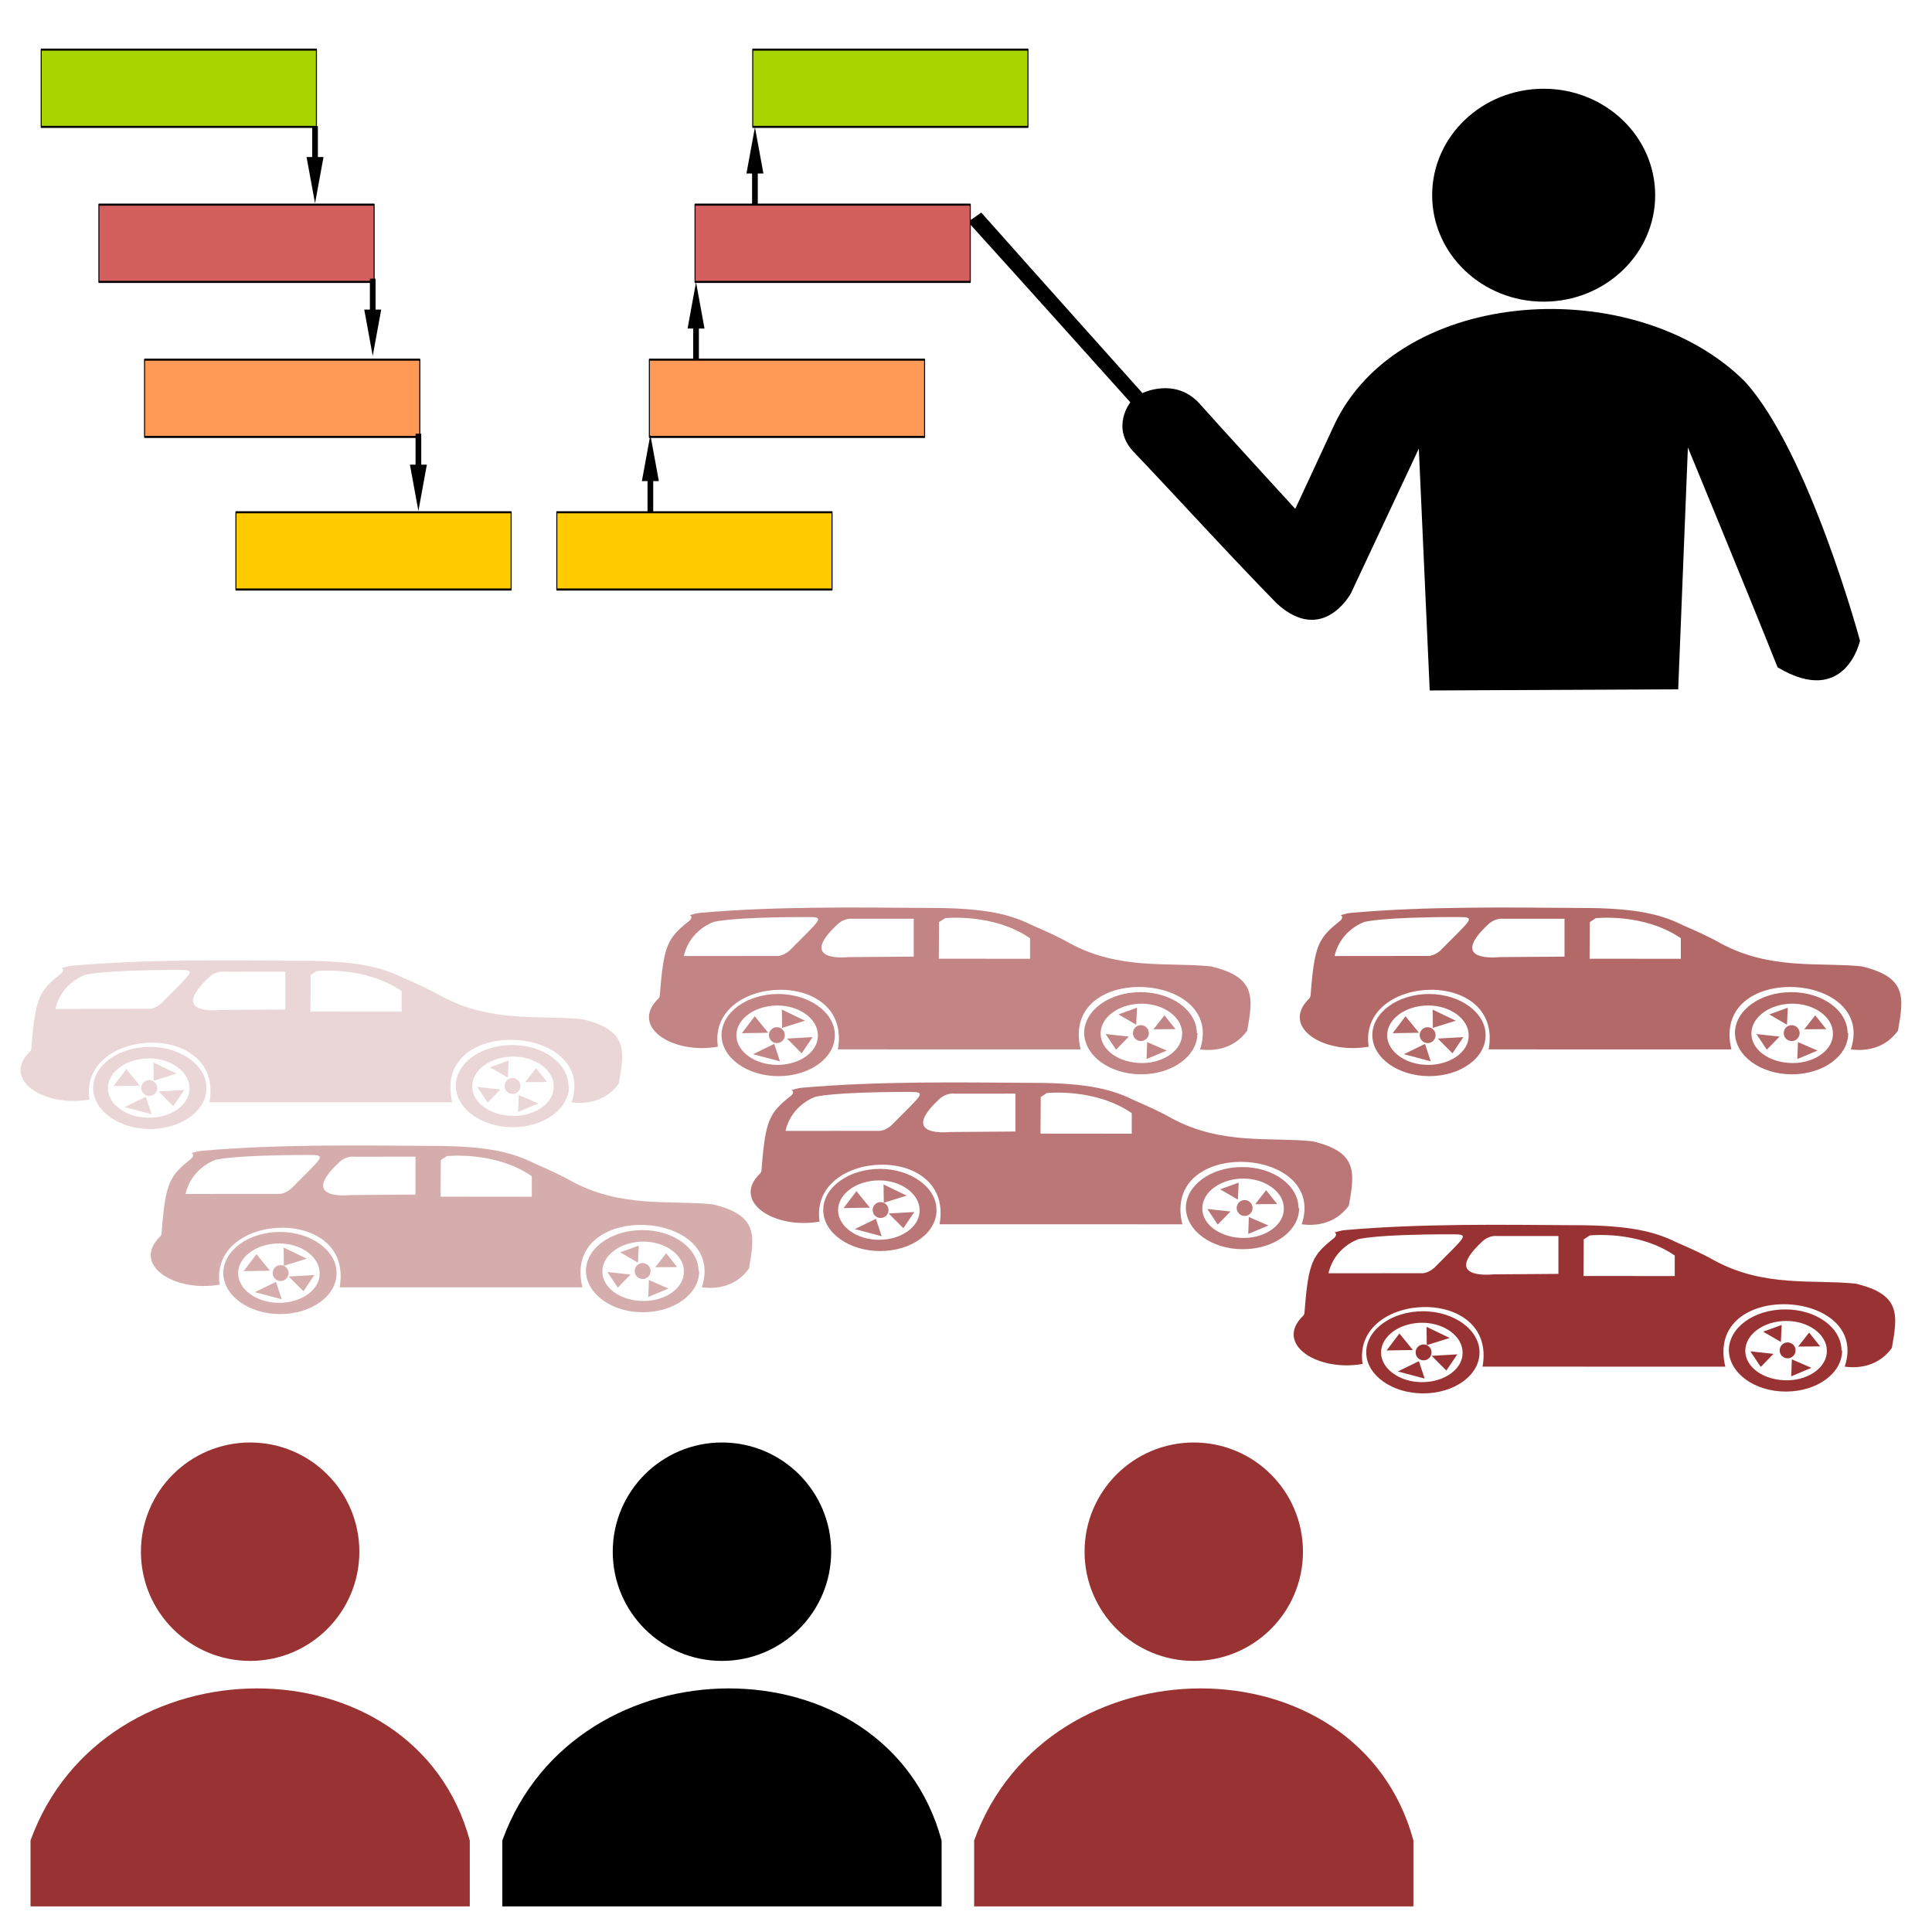 <svg version="1.1" viewBox="0 0 950 950" xmlns="http://www.w3.org/2000/svg" xmlns:osb="http://www.openswatchbook.org/uri/2009/osb"><g transform="matrix(-.596 0 0 .569 349 18.6)"><g transform="translate(-1023,-359)"><path d="m540 766s56-64 79-91c20-23 47-9 47-9s89-104 133-156c4 3 8 6 11 8-45 52-134 156-134 156s16 21-2 42c-40 44-77 87-119 132-38 36-61-9-61-9l-56-125-9 209-205-1-8-209s-52 132-74 190c-56 35-68-23-68-23s42-163 95-224c90-94 285-83 339 38 11 25 31 70 31 70z"/></g><circle cx="-688" cy="136" r="92" style="fill-rule:evenodd"/></g><g><g style="fill:#993333;stroke-width:.035"><path d="m695 905v32.4h-216v-32.4c36.1-99.7 189-99.7 216 0z" style="fill:#993333;stroke-width:.035"/><circle cx="587" cy="763" r="53.7" style="fill:#993333;stroke-width:.1"/></g><g style="fill:#993333;stroke-width:.035"><path d="m231 905v32.4h-216v-32.4c36.1-99.7 189-99.7 216 0z" style="fill:#993333;stroke-width:.035"/><circle cx="123" cy="763" r="53.7" style="fill:#993333;stroke-width:.1"/></g><g style="stroke-width:.035"><path d="m463 905v32.4h-216v-32.4c36.1-99.7 189-99.7 216 0z" style="stroke-width:.035"/><circle cx="355" cy="763" r="53.7" style="stroke-width:.1"/></g></g><path d="m892-448" style="stroke-width:.386"/><path d="m892-393" style="stroke-width:.386"/><rect x="-137" y="-390" width="111" height="66.3" style="opacity:0;stroke-width:12.5"/><rect x="-117" y="-423" width="116" height="68.8" style="opacity:0;stroke-width:12.5"/><g transform="matrix(.591 0 0 1.21 -777 -266)"><g transform="matrix(0 .032 -.016 0 1712 270)"><path d="m33.7 8300h393v-293l588 441-588 441v-293h-393z"/></g><rect x="1778" y="428" width="229" height="31.4" style="fill:#ffcc00;stroke-linecap:round;stroke-linejoin:round;stroke-width:.844;stroke:#000000"/><rect x="1855" y="366" width="229" height="31.4" style="fill:#ff9955;stroke-linecap:round;stroke-linejoin:round;stroke-width:.844;stroke:#000000"/><rect x="1893" y="303" width="229" height="31.4" style="fill:#d35f5f;stroke-linecap:round;stroke-linejoin:round;stroke-width:.844;stroke:#000000"/><rect x="1941" y="240" width="229" height="31.4" style="fill:#aad400;stroke-linecap:round;stroke-linejoin:round;stroke-width:.844;stroke:#000000"/><rect transform="scale(-1,1)" x="-1740" y="428" width="229" height="31.4" style="fill:#ffcc00;stroke-linecap:round;stroke-linejoin:round;stroke-width:.844;stroke:#000000"/><rect transform="scale(-1,1)" x="-1664" y="366" width="229" height="31.4" style="fill:#ff9955;stroke-linecap:round;stroke-linejoin:round;stroke-width:.844;stroke:#000000"/><rect transform="scale(-1,1)" x="-1626" y="303" width="229" height="31.4" style="fill:#d35f5f;stroke-linecap:round;stroke-linejoin:round;stroke-width:.844;stroke:#000000"/><rect transform="scale(-1,1)" x="-1578" y="240" width="229" height="31.4" style="fill:#aad400;stroke-linecap:round;stroke-linejoin:round;stroke-width:.844;stroke:#000000"/><g transform="matrix(0 .032 -.016 0 1760 332)"><path d="m33.7 8300h393v-293l588 441-588 441v-293h-393z"/></g><g transform="matrix(0 .032 -.016 0 1798 395)"><path d="m33.7 8300h393v-293l588 441-588 441v-293h-393z"/></g><g transform="matrix(0 -.032 -.016 0 1991 429)"><path d="m33.7 8300h393v-293l588 441-588 441v-293h-393z"/></g><g transform="matrix(0 -.032 -.016 0 2029 367)"><path d="m33.7 8300h393v-293l588 441-588 441v-293h-393z"/></g><g transform="matrix(0 -.032 -.016 0 2078 304)"><path d="m33.7 8300h393v-293l588 441-588 441v-293h-393z"/></g></g><g style="fill-opacity:.2;fill:#993333"><path d="m103 542c7.22-40.4-64.4-37.3-59-1.32-22.3 3.95-43.6-9.87-29.2-23.7.572-.549.692-1.47.692-2.19 1.9-24.6 3.91-27.6 14.7-36.2.903-1.05 1.17-1.91.06-2.63 1.72-.373 3.31-.987 5.12-1.1 37.3-3.29 77.3-2.63 112-2.41 30.1-.095 41.5 3.73 51.8 8.78 6.02 2.63 12 5.26 17.8 8.56 24.7 13.4 48.7 9.21 69.5 11.4 22 5.26 20.8 14.9 17.8 31.6-6.02 8.34-15 10.3-23.2 9.22 12.9-38.6-69.2-43.2-58.7 0zm-75.5-45.9c15.9 0 46.3-.044 46.3-.044s2.53-.136 5.42-2.63c15.6-15.8 17.8-16.5 8.73-16.5-38.2-.011-46 2.41-46 2.41s-11.7 3.73-14.7 16.7zm170 1.36v-10.1c-18.1-12.5-41.8-9.87-41.8-9.87l-2.95 1.93-.12 18zm-57.2-19.7-30.1.022s-3.91-.658-7.52 2.85c-20.2 18.9 5.42 16 5.42 16l32.2-.241zm-66.5 77.4c-15.3 0-28-8.99-28-20.2.03-11.2 12.6-20.2 28-20.2 15 .044 27.7 9 27.7 20.2.12 11.2-12.3 20.2-27.7 20.2zm206-21.1c.03 11.2-12.3 20.2-27.7 20.2-15.3 0-27.7-9-28-20.2-.03-11.2 12.3-20.2 27.7-20.2 15.3-.022 27.7 9 27.7 20.2zm-224-.013 6.32-8.34 6.62 8.12zm15.9 5.27 2.83 8.56-13.2-3.51zm13.5 4.61-7.22-7.24 12.6-.724zm-9.63-12.5-.111-9 11.4 5.48zm-2.29 18.2c11.1 0 20.2-6.58 19.9-14.7-.09-7.9-9.03-14.5-19.9-14.5-11.1 0-20.2 6.58-20.2 14.7.09 7.9 9.03 14.5 20.2 14.5zm199-15.6c-.06-7.9-9.03-14.5-19.9-14.5-11.1 0-20.2 6.58-20.2 14.7.06 8.12 9.03 14.5 20.5 14.5 10.8-.044 19.9-6.58 19.6-14.7zm-17.2 4.39 9.63 4.17-9.93 4.17zm-15.3 3.73-5.12-7.68 11.4 1.25zm23.8-16.9 5.42 6.8-10.8.081zm-13.5-3.73-.391 8.34-8.73-5.05z" style="fill-opacity:.2;fill:#993333"/><circle cx="73.4" cy="535" r="3.91" style="fill-opacity:.2;fill:#993333"/><circle cx="252" cy="534" r="3.91" style="fill-opacity:.2;fill:#993333"/></g><g style="fill-opacity:.6;fill:#993333"><path d="m412 516c7.22-40.4-64.4-37.3-59-1.32-22.3 3.95-43.6-9.87-29.2-23.7.572-.549.692-1.47.692-2.19 1.9-24.6 3.91-27.6 14.7-36.2.902-1.05 1.17-1.91.06-2.63 1.72-.373 3.31-.987 5.12-1.1 37.3-3.29 77.3-2.63 112-2.41 30.1-.095 41.5 3.73 51.8 8.78 6.02 2.63 12 5.26 17.8 8.56 24.7 13.4 48.7 9.21 69.5 11.4 22 5.26 20.8 14.9 17.8 31.6-6.02 8.34-15 10.3-23.2 9.22 12.9-38.6-69.2-43.2-58.7 0zm-75.5-45.9c15.9 0 46.3-.044 46.3-.044s2.53-.136 5.42-2.63c15.6-15.8 17.8-16.5 8.73-16.5-38.2-.011-46 2.41-46 2.41s-11.7 3.73-14.7 16.7zm170 1.36v-10.1c-18.1-12.5-41.8-9.87-41.8-9.87l-2.95 1.93-.121 18zm-57.2-19.7-30.1.022s-3.91-.658-7.52 2.85c-20.2 18.9 5.42 16 5.42 16l32.2-.241zm-66.5 77.4c-15.3 0-28-8.99-28-20.2.03-11.2 12.6-20.2 28-20.2 15 .044 27.7 9 27.7 20.2.12 11.2-12.3 20.2-27.7 20.2zm206-21.1c.03 11.2-12.3 20.2-27.7 20.2-15.3 0-27.7-9-28-20.2-.031-11.2 12.3-20.2 27.7-20.2 15.3-.022 27.7 9 27.7 20.2zm-224-.013 6.32-8.34 6.62 8.12zm15.9 5.27 2.83 8.56-13.2-3.51zm13.5 4.61-7.22-7.24 12.6-.724zm-9.63-12.5-.111-9 11.4 5.48zm-2.29 18.2c11.1 0 20.2-6.58 19.9-14.7-.09-7.9-9.03-14.5-19.9-14.5-11.1 0-20.2 6.58-20.2 14.7.09 7.9 9.03 14.5 20.2 14.5zm199-15.6c-.06-7.9-9.03-14.5-19.9-14.5-11.1 0-20.2 6.58-20.2 14.7.06 8.12 9.03 14.5 20.5 14.5 10.8-.044 19.9-6.58 19.6-14.7zm-17.2 4.39 9.63 4.17-9.93 4.17zm-15.3 3.73-5.12-7.68 11.4 1.25zm23.8-16.9 5.42 6.8-10.8.081zm-13.5-3.73-.391 8.34-8.73-5.05z" style="fill-opacity:.6;fill:#993333"/><circle cx="382" cy="509" r="3.91" style="fill-opacity:.6;fill:#993333"/><circle cx="561" cy="508" r="3.91" style="fill-opacity:.6;fill:#993333"/></g><g style="fill-opacity:.4;fill:#993333"><path d="m167 633c7.22-40.4-64.4-37.3-59-1.32-22.3 3.95-43.6-9.87-29.2-23.7.572-.549.692-1.47.692-2.19 1.9-24.6 3.91-27.6 14.7-36.2.903-1.05 1.17-1.91.06-2.63 1.72-.373 3.31-.987 5.12-1.1 37.3-3.29 77.3-2.63 112-2.41 30.1-.095 41.5 3.73 51.8 8.78 6.02 2.63 12 5.26 17.8 8.56 24.7 13.4 48.7 9.21 69.5 11.4 22 5.26 20.8 14.9 17.8 31.6-6.02 8.34-15 10.3-23.2 9.22 12.9-38.6-69.2-43.2-58.7 0zm-75.5-45.9c15.9 0 46.3-.044 46.3-.044s2.53-.136 5.42-2.63c15.6-15.8 17.8-16.5 8.73-16.5-38.2-.011-46 2.41-46 2.41s-11.7 3.73-14.7 16.7zm170 1.36v-10.1c-18.1-12.5-41.8-9.87-41.8-9.87l-2.95 1.93-.12 18zm-57.2-19.7-30.1.022s-3.91-.658-7.52 2.85c-20.2 18.9 5.42 16 5.42 16l32.2-.241zm-66.5 77.4c-15.3 0-28-8.99-28-20.2.03-11.2 12.6-20.2 28-20.2 15 .044 27.7 9 27.7 20.2.12 11.2-12.3 20.2-27.7 20.2zm206-21.1c.03 11.2-12.3 20.2-27.7 20.2-15.3 0-27.7-9-28-20.2-.03-11.2 12.3-20.2 27.7-20.2 15.3-.022 27.7 9 27.7 20.2zm-224-.013 6.32-8.34 6.62 8.12zm15.9 5.27 2.83 8.56-13.2-3.51zm13.5 4.61-7.22-7.24 12.6-.724zm-9.63-12.5-.111-9 11.4 5.48zm-2.29 18.2c11.1 0 20.2-6.58 19.9-14.7-.09-7.9-9.03-14.5-19.9-14.5-11.1 0-20.2 6.58-20.2 14.7.09 7.9 9.03 14.5 20.2 14.5zm199-15.6c-.06-7.9-9.03-14.5-19.9-14.5-11.1 0-20.2 6.58-20.2 14.7.06 8.12 9.03 14.5 20.5 14.5 10.8-.044 19.9-6.58 19.6-14.7zm-17.2 4.39 9.63 4.17-9.93 4.17zm-15.3 3.73-5.12-7.68 11.4 1.25zm23.8-16.9 5.42 6.8-10.8.081zm-13.5-3.73-.392 8.34-8.73-5.05z" style="fill-opacity:.4;fill:#993333"/><circle cx="138" cy="626" r="3.91" style="fill-opacity:.4;fill:#993333"/><circle cx="316" cy="625" r="3.91" style="fill-opacity:.4;fill:#993333"/></g><g style="fill-opacity:.667;fill:#993333"><path d="m462 602c7.22-40.4-64.4-37.3-59-1.32-22.3 3.95-43.6-9.87-29.2-23.7.572-.549.692-1.47.692-2.19 1.9-24.6 3.91-27.6 14.7-36.2.902-1.05 1.17-1.91.06-2.63 1.72-.373 3.31-.987 5.12-1.1 37.3-3.29 77.3-2.63 112-2.41 30.1-.095 41.5 3.73 51.8 8.78 6.02 2.63 12 5.26 17.8 8.56 24.7 13.4 48.7 9.21 69.5 11.4 22 5.26 20.8 14.9 17.8 31.6-6.02 8.34-15 10.3-23.2 9.22 12.9-38.6-69.2-43.2-58.7 0zm-75.5-45.9c15.9 0 46.3-.044 46.3-.044s2.53-.136 5.42-2.63c15.6-15.8 17.8-16.5 8.73-16.5-38.2-.011-46 2.41-46 2.41s-11.7 3.73-14.7 16.7zm170 1.36v-10.1c-18.1-12.5-41.8-9.87-41.8-9.87l-2.95 1.93-.121 18zm-57.2-19.7-30.1.022s-3.91-.658-7.52 2.85c-20.2 18.9 5.42 16 5.42 16l32.2-.241zm-66.5 77.4c-15.3 0-28-8.99-28-20.2.03-11.2 12.6-20.2 28-20.2 15 .044 27.7 9 27.7 20.2.12 11.2-12.3 20.2-27.7 20.2zm206-21.1c.03 11.2-12.3 20.2-27.7 20.2-15.3 0-27.7-9-28-20.2-.031-11.2 12.3-20.2 27.7-20.2 15.3-.022 27.7 9 27.7 20.2zm-224-.013 6.32-8.34 6.62 8.12zm15.9 5.27 2.83 8.56-13.2-3.51zm13.5 4.61-7.22-7.24 12.6-.724zm-9.63-12.5-.111-9 11.4 5.48zm-2.29 18.2c11.1 0 20.2-6.58 19.9-14.7-.09-7.9-9.03-14.5-19.9-14.5-11.1 0-20.2 6.58-20.2 14.7.09 7.9 9.03 14.5 20.2 14.5zm199-15.6c-.06-7.9-9.03-14.5-19.9-14.5-11.1 0-20.2 6.58-20.2 14.7.06 8.12 9.03 14.5 20.5 14.5 10.8-.044 19.9-6.58 19.6-14.7zm-17.2 4.39 9.63 4.17-9.93 4.17zm-15.3 3.73-5.12-7.68 11.4 1.25zm23.8-16.9 5.42 6.8-10.8.081zm-13.5-3.73-.391 8.34-8.73-5.05z" style="fill-opacity:.667;fill:#993333"/><circle cx="433" cy="595" r="3.91" style="fill-opacity:.667;fill:#993333"/><circle cx="612" cy="594" r="3.91" style="fill-opacity:.667;fill:#993333"/></g><g style="fill:#993333"><path d="m729 672c7.22-40.4-64.4-37.3-59-1.32-22.3 3.95-43.6-9.87-29.2-23.7.572-.549.692-1.47.692-2.19 1.9-24.6 3.91-27.6 14.7-36.2.902-1.05 1.17-1.91.06-2.63 1.72-.373 3.31-.987 5.12-1.1 37.3-3.29 77.3-2.63 112-2.41 30.1-.095 41.5 3.73 51.8 8.78 6.02 2.63 12 5.26 17.8 8.56 24.7 13.4 48.7 9.21 69.5 11.4 22 5.26 20.8 14.9 17.8 31.6-6.02 8.34-15 10.3-23.2 9.22 12.9-38.6-69.2-43.2-58.7 0zm-75.5-45.9c15.9 0 46.3-.044 46.3-.044s2.53-.136 5.42-2.63c15.6-15.8 17.8-16.5 8.73-16.5-38.2-.011-46 2.41-46 2.41s-11.7 3.73-14.7 16.7zm170 1.36v-10.1c-18.1-12.5-41.8-9.87-41.8-9.87l-2.95 1.93-.121 18zm-57.2-19.7-30.1.022s-3.91-.658-7.52 2.85c-20.2 18.9 5.42 16 5.42 16l32.2-.241zm-66.5 77.4c-15.3 0-28-8.99-28-20.2.03-11.2 12.6-20.2 28-20.2 15 .044 27.7 9 27.7 20.2.12 11.2-12.3 20.2-27.7 20.2zm206-21.1c.03 11.2-12.3 20.2-27.7 20.2-15.3 0-27.7-9-28-20.2-.031-11.2 12.3-20.2 27.7-20.2 15.3-.022 27.7 9 27.7 20.2zm-224-.013 6.32-8.34 6.62 8.12zm15.9 5.27 2.83 8.56-13.2-3.51zm13.5 4.61-7.22-7.24 12.6-.724zm-9.63-12.5-.111-9 11.4 5.48zm-2.29 18.2c11.1 0 20.2-6.58 19.9-14.7-.09-7.9-9.03-14.5-19.9-14.5-11.1 0-20.2 6.58-20.2 14.7.09 7.9 9.03 14.5 20.2 14.5zm199-15.6c-.06-7.9-9.03-14.5-19.9-14.5-11.1 0-20.2 6.58-20.2 14.7.06 8.12 9.03 14.5 20.5 14.5 10.8-.044 19.9-6.58 19.6-14.7zm-17.2 4.39 9.63 4.17-9.93 4.17zm-15.3 3.73-5.12-7.68 11.4 1.25zm23.8-16.9 5.42 6.8-10.8.081zm-13.5-3.73-.391 8.34-8.73-5.05z" style="fill:#993333"/><circle cx="700" cy="665" r="3.91" style="fill:#993333"/><circle cx="879" cy="664" r="3.91" style="fill:#993333"/></g><g style="fill-opacity:.733;fill:#993333"><path d="m732 516c7.22-40.4-64.4-37.3-59-1.32-22.3 3.95-43.6-9.87-29.2-23.7.572-.549.692-1.47.692-2.19 1.9-24.6 3.91-27.6 14.7-36.2.902-1.05 1.17-1.91.06-2.63 1.72-.373 3.31-.987 5.12-1.1 37.3-3.29 77.3-2.63 112-2.41 30.1-.095 41.5 3.73 51.8 8.78 6.02 2.63 12 5.26 17.8 8.56 24.7 13.4 48.7 9.21 69.5 11.4 22 5.26 20.8 14.9 17.8 31.6-6.02 8.34-15 10.3-23.2 9.22 12.9-38.6-69.2-43.2-58.7 0zm-75.5-45.9c15.9 0 46.3-.044 46.3-.044s2.53-.136 5.42-2.63c15.6-15.8 17.8-16.5 8.73-16.5-38.2-.011-46 2.41-46 2.41s-11.7 3.73-14.7 16.7zm170 1.36v-10.1c-18.1-12.5-41.8-9.87-41.8-9.87l-2.95 1.93-.121 18zm-57.2-19.7-30.1.022s-3.91-.658-7.52 2.85c-20.2 18.9 5.42 16 5.42 16l32.2-.241zm-66.5 77.4c-15.3 0-28-8.99-28-20.2.03-11.2 12.6-20.2 28-20.2 15 .044 27.7 9 27.7 20.2.12 11.2-12.3 20.2-27.7 20.2zm206-21.1c.03 11.2-12.3 20.2-27.7 20.2-15.3 0-27.7-9-28-20.2-.031-11.2 12.3-20.2 27.7-20.2 15.3-.022 27.7 9 27.7 20.2zm-224-.013 6.32-8.34 6.62 8.12zm15.9 5.27 2.83 8.56-13.2-3.51zm13.5 4.61-7.22-7.24 12.6-.724zm-9.63-12.5-.111-9 11.4 5.48zm-2.29 18.2c11.1 0 20.2-6.58 19.9-14.7-.09-7.9-9.03-14.5-19.9-14.5-11.1 0-20.2 6.58-20.2 14.7.09 7.9 9.03 14.5 20.2 14.5zm199-15.6c-.06-7.9-9.03-14.5-19.9-14.5-11.1 0-20.2 6.58-20.2 14.7.06 8.12 9.03 14.5 20.5 14.5 10.8-.044 19.9-6.58 19.6-14.7zm-17.2 4.39 9.63 4.17-9.93 4.17zm-15.3 3.73-5.12-7.68 11.4 1.25zm23.8-16.9 5.42 6.8-10.8.081zm-13.5-3.73-.391 8.34-8.73-5.05z" style="fill-opacity:.733;fill:#993333"/><circle cx="702" cy="509" r="3.91" style="fill-opacity:.733;fill:#993333"/><circle cx="881" cy="508" r="3.91" style="fill-opacity:.733;fill:#993333"/></g></svg>
